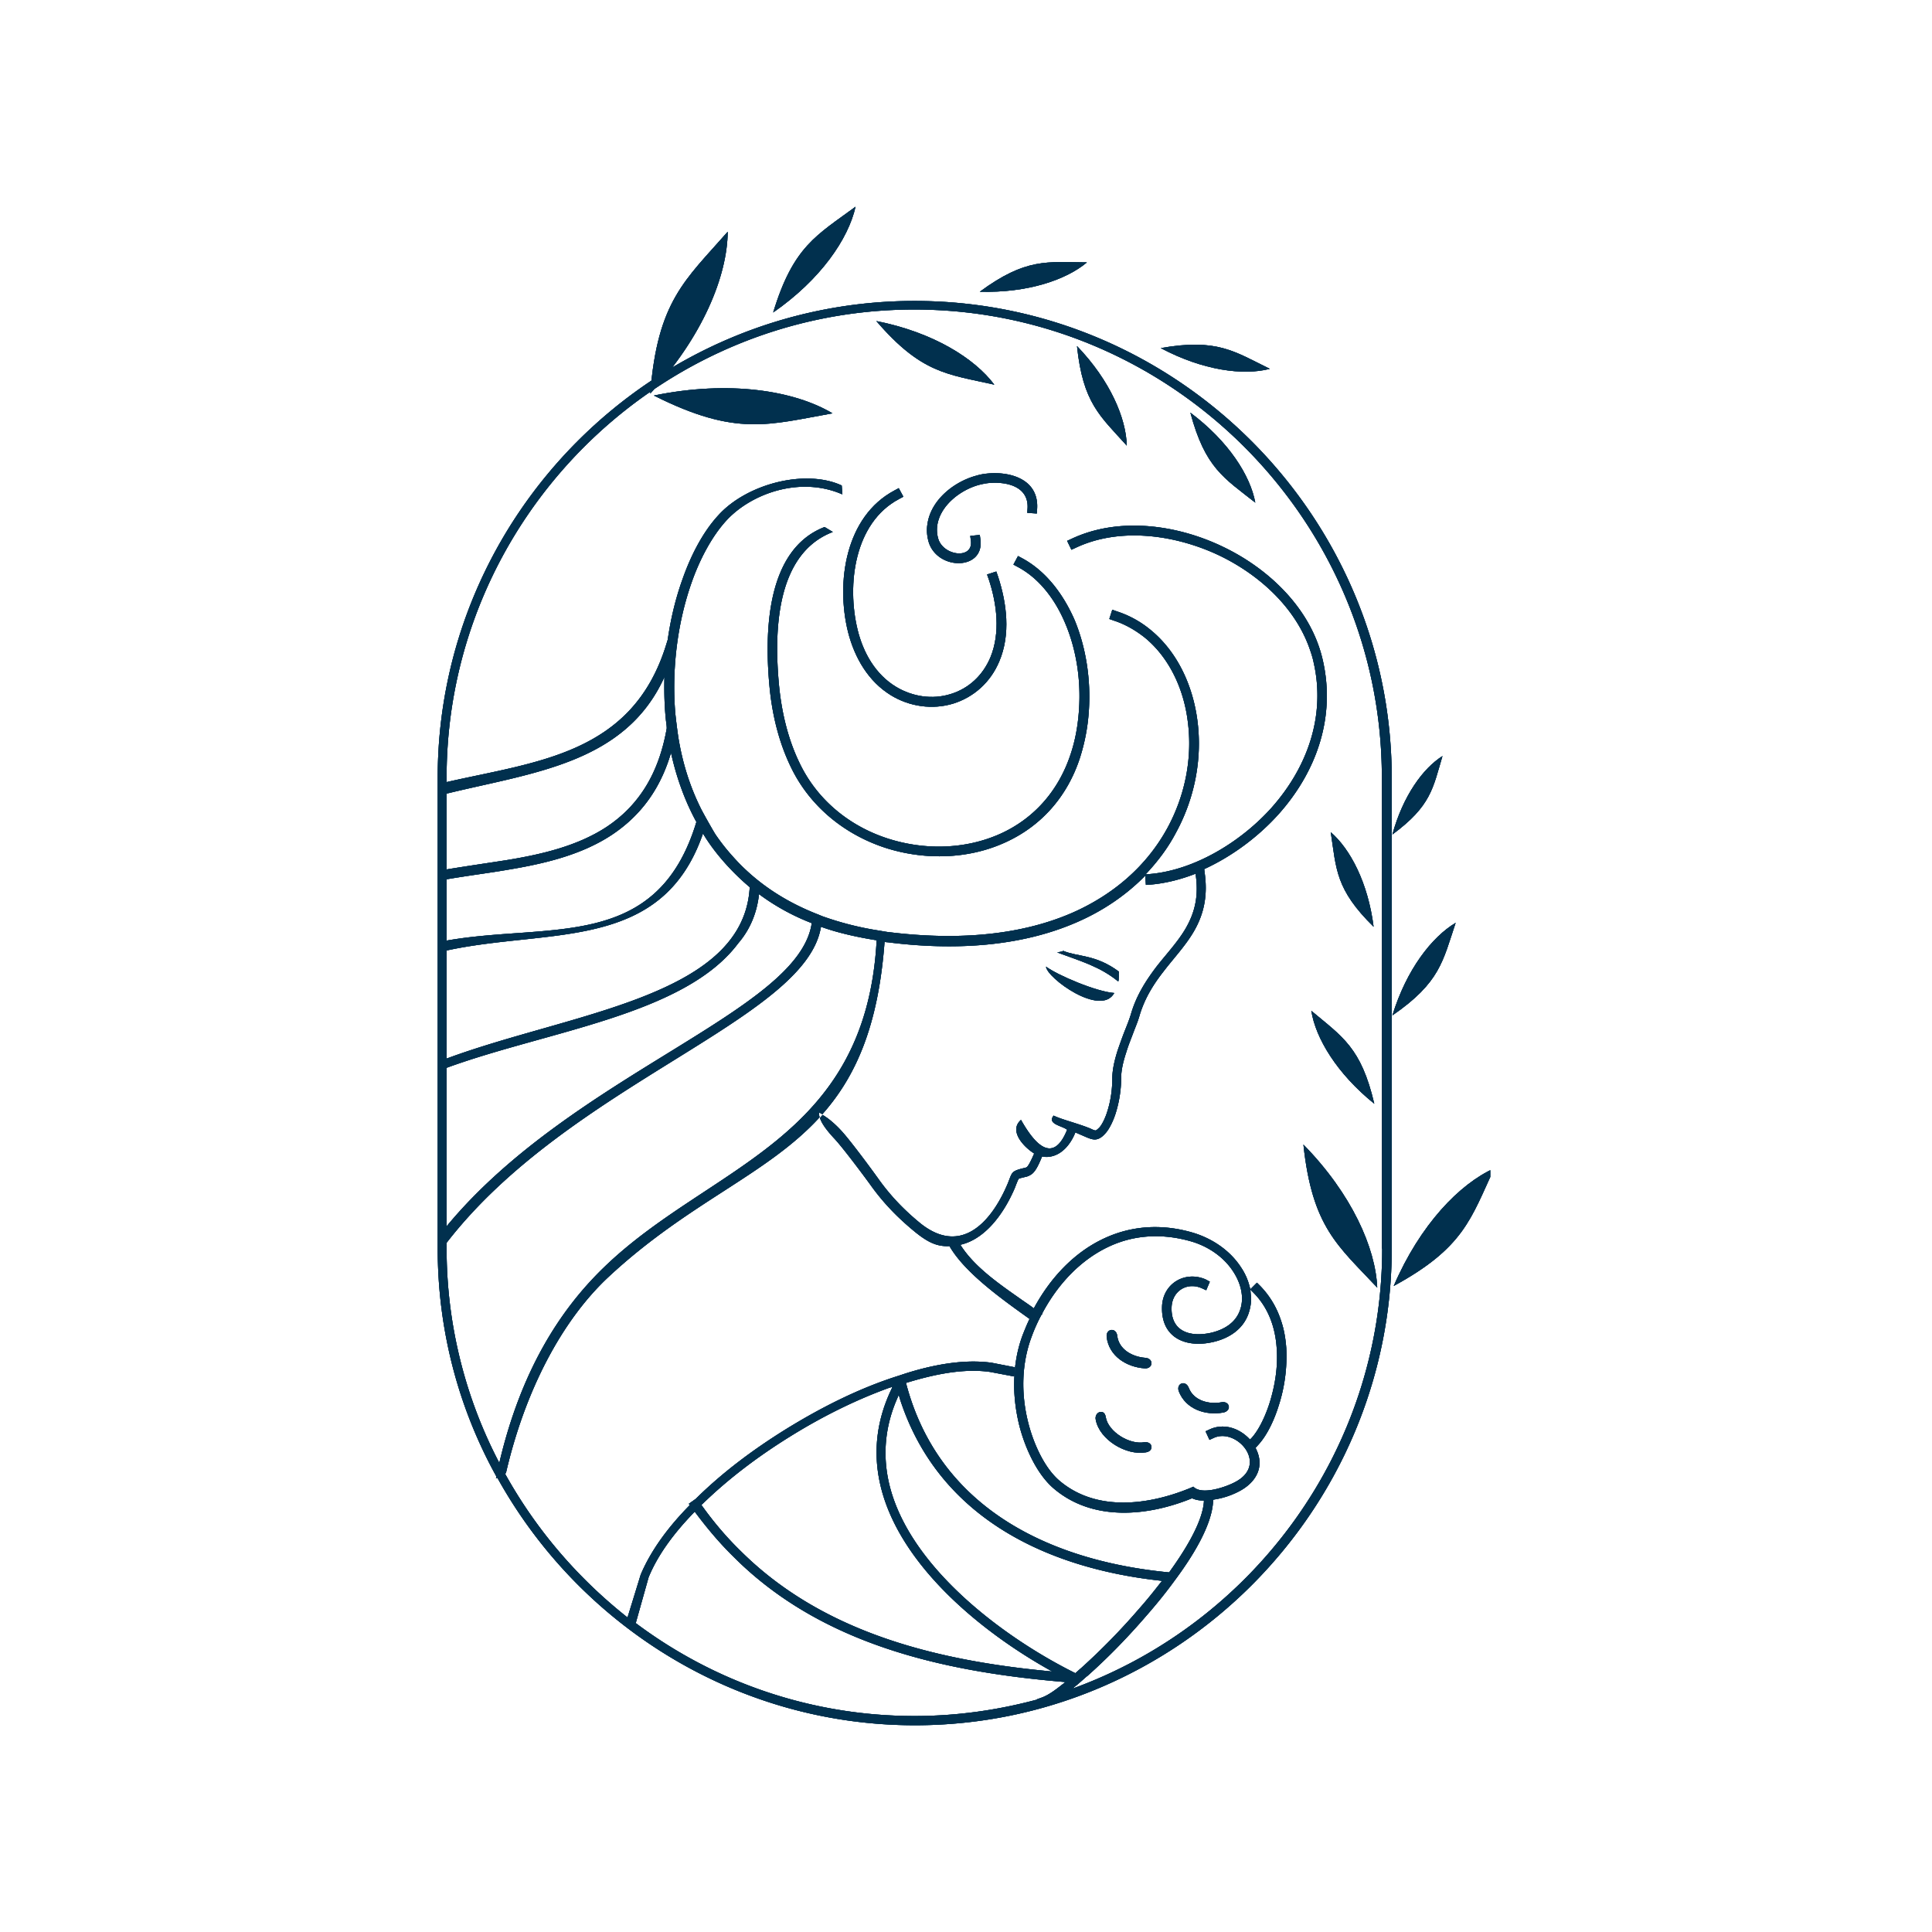 <?xml version="1.0" encoding="UTF-8"?>
<svg data-bbox="84.957 40.122 205.07 294.75" height="500" viewBox="0 0 375 375" width="500" xmlns="http://www.w3.org/2000/svg" data-type="color">
    <g>
        <defs>
            <clipPath id="d50ef0d1-f3c4-404c-b1b3-351e34f5426b">
                <path d="M84.95 58H271v277H84.95Zm0 0"/>
            </clipPath>
            <clipPath id="bdb28f3f-4e6b-4704-98ab-af32f104b8c1">
                <path d="M150 40.121h17V61h-17Zm0 0"/>
            </clipPath>
            <clipPath id="75665081-73c9-412c-bbf3-3c474f618785">
                <path d="M270 226h19.262v24H270Zm0 0"/>
            </clipPath>
            <clipPath id="0ebc1e5a-2a81-4e79-ba52-cfbf02f4acd5">
                <path d="M84.95 58H271v277H84.95Zm0 0"/>
            </clipPath>
            <clipPath id="205d941f-2cb9-4ad5-bc8b-c292bbe07c0b">
                <path d="M150 40.121h17V61h-17Zm0 0"/>
            </clipPath>
            <clipPath id="30d1ee39-1b6a-4727-94df-f312875a95f5">
                <path d="M270 226h19.262v24H270Zm0 0"/>
            </clipPath>
            <clipPath id="818083a3-a4b2-4313-a2a1-6eb3fcc6bf1f">
                <path d="M84.95 58H271v277H84.95Zm0 0"/>
            </clipPath>
            <clipPath id="27b1455c-614d-49c4-8977-ec25f60d6b47">
                <path d="M150 40.121h17V61h-17Zm0 0"/>
            </clipPath>
            <clipPath id="3650ad4a-a014-49f4-a9dc-f434da26e98b">
                <path d="M270 226h19.262v24H270Zm0 0"/>
            </clipPath>
        </defs>
        <path fill-rule="evenodd" d="M172.973 134.98c3.582 2.176 7.996 2.813 12.023 1.598 4.094-1.277 7.293-4.219 8.957-8.187 2.238-5.243 1.473-11.32-.258-16.567l-.316-.894-1.793.574.32.898c1.598 4.797 2.301 10.426.32 15.223-1.472 3.453-4.16 6.012-7.742 7.098-3.515 1.09-7.355.511-10.55-1.407-4.032-2.43-6.399-6.652-7.485-11.129-2.113-8.699-.64-20.726 8.059-25.332l.832-.445-.895-1.664-.832.45c-9.531 5.05-11.386 17.843-9.02 27.44 1.278 5.052 3.966 9.657 8.38 12.344Zm0 0" fill="#01304e" data-color="1"/>
        <path fill-rule="evenodd" d="m190.309 104.79-.13-.962-1.855.192.13.96c.444 3.645-5.31 2.942-6.333-.382a6.117 6.117 0 0 1-.195-2.625c.578-3.899 4.543-6.907 8.125-7.868a15.415 15.415 0 0 1 1.597-.32c3.391-.383 7.997.45 7.805 4.8l-.062.958 1.855.129.063-.961c.32-5.691-5.246-7.29-9.852-6.777a10.17 10.17 0 0 0-1.918.382c-4.348 1.153-8.89 4.735-9.531 9.465-.192 1.153-.063 2.367.258 3.457 1.726 5.5 10.746 5.5 10.043-.449Zm0 0" fill="#01304e" data-color="1"/>
        <path fill-rule="evenodd" d="m198.43 108.371-.832-.45-.895 1.665.832.45c4.348 2.3 7.418 6.585 9.274 11.066 2.175 5.18 3.007 11.062 2.625 16.628-.192 2.942-.704 5.95-1.664 8.762-2.305 6.91-6.973 12.348-13.625 15.352-6.844 3.07-14.778 3.199-21.875.898-7.485-2.433-13.688-7.55-17.079-14.648-2.238-4.606-3.457-9.79-3.968-14.906-1.024-10.618-.637-25.711 10.43-29.934l-1.602-.961c-11.32 4.352-11.703 20.344-10.68 31.09.512 5.308 1.79 10.68 4.156 15.543 3.645 7.547 10.297 12.984 18.23 15.605 7.485 2.43 15.993 2.305 23.22-.957 7.164-3.199 12.218-9.02 14.648-16.504a37.892 37.892 0 0 0 1.727-9.21c.382-5.887-.512-12.028-2.75-17.465-2.114-4.86-5.438-9.465-10.172-12.024Zm0 0" fill="#01304e" data-color="1"/>
        <path fill-rule="evenodd" d="M216.277 192.742c-3.52-.258-11.004-3.457-13.242-5.117.13 2.172 10.617 9.848 13.242 5.117Zm0 0" fill="#01304e" data-color="1"/>
        <path fill-rule="evenodd" d="M217.172 188.582c-4.606-3.39-7.93-2.812-10.809-4.027-.129.191-1.09.254-1.152.316 4.668 1.73 8.316 2.754 11.832 5.629.191-.254.066-1.598.129-1.918Zm0 0" fill="#01304e" data-color="1"/>
        <g clip-path="url(#d50ef0d1-f3c4-404c-b1b3-351e34f5426b)">
            <path fill-rule="evenodd" d="M177.516 58.414c-50.918 0-92.559 41.64-92.559 92.559v91.34c0 15.992 4.094 31.085 11.387 44.265 0 .125-.067.254-.067.383.067-.063.13-.063.258-.129 15.797 28.527 46.246 48.04 81.043 48.04 50.914 0 92.559-41.642 92.559-92.56v-91.34c-.067-50.917-41.707-92.558-92.621-92.558Zm-48.23 81.621c.062.445.128.895.128 1.34-1.41 7.996-4.863 14.648-11.77 19.191-5.695 3.711-12.73 5.309-19.382 6.395-3.262.512-7.293 1.09-11.578 1.793v-14.711c16.695-4.094 34.668-5.82 42.28-22.645-.062 2.942 0 5.82.321 8.637Zm16.183 32.875c-1.856 20.727-34.989 23.73-58.785 32.559v-20.98c20.02-4.348 41.832.32 49.765-22.708 1.215 2.047 2.688 3.965 4.285 5.758a46.795 46.795 0 0 0 4.797 4.668Zm1.855.64a43.085 43.085 0 0 0 10.235 5.63c-2.496 17.27-46.313 29.168-70.875 58.847v-30.765c19.574-7.164 46.183-10.235 56.609-24.18 2.367-2.75 3.644-6.012 4.031-9.531Zm-60.64 9.02v-11.898c4.476-.766 8.636-1.277 11.898-1.856 6.906-1.148 14.137-2.812 20.086-6.714 6.012-3.965 9.656-9.403 11.574-15.993 1.024 4.672 2.625 9.211 4.926 13.434-7.61 25.203-28.59 19.508-48.484 23.027Zm0 59.743v-1.086c23.921-30.961 69.785-43.243 72.664-61.344 3.328 1.215 7.226 2.047 10.808 2.625-2.11 39.207-32.492 43.62-53.023 63.578-8.574 8.316-16.059 20.148-20.215 37.867a89.712 89.712 0 0 1-10.234-41.64ZM98.004 286c.066 0 .129-.063.195-.063 3.645-15.8 10.746-29.55 19.957-38.125 15.606-14.519 30.703-19.761 40.938-30.957-.13-.382-.13-.64-.067-.894.192.062.383.191.578.32 6.458-7.293 10.872-17.082 12.086-33.457.32.067.707.067 1.09.13 12.024 1.472 25.008.96 36.266-3.966 4.992-2.175 9.469-5.18 13.242-9.02l.129 1.794.957-.067c2.945-.254 5.887-1.023 8.7-2.11v.13c.577 3.965 0 7.226-2.048 10.68-1.535 2.558-3.644 4.796-5.5 7.164-2.238 2.941-4.027 5.82-5.05 9.402-.32 1.023-.707 1.984-1.09 2.945-.512 1.278-.957 2.559-1.407 3.836-.574 1.793-1.085 3.774-1.085 5.63 0 2.108-.32 4.35-.961 6.331-.258.895-.895 2.43-1.536 3.137-.128.125-.511.512-.703.574-.191.063-.832-.258-.96-.32-2.239-.961-5.692-1.79-7.227-2.559-1.344 1.664 1.726 1.985 2.62 2.75-2.94 7.293-6.78 1.918-8.952-1.918-2.434 2.11.512 5.246 2.558 6.524-.386.894-1.023 2.304-1.41 2.625-.125.125-.316.125-.512.191-2.683.637-2.3.832-3.261 3.133-3.262 7.676-9.274 14.008-17.207 7.355-3.004-2.492-5.563-5.18-7.801-8.316-1.41-1.98-5.758-7.867-7.422-9.594-.957-1.023-2.238-2.176-3.453-2.879-.191.192-.32.387-.512.578.254.895 1.086 2.172 2.688 3.903 1.597 1.66 5.754 7.226 7.097 9.082 2.368 3.324 4.993 6.074 8.125 8.699 2.88 2.43 4.735 3.324 7.227 3.2 3.008 5.241 10.363 10.425 15.543 14.132-.445.898-.828 1.855-1.215 2.816-.832 2.11-1.344 4.348-1.598 6.59l-.128 1.66c-.192 3.262.19 6.528.96 9.66 1.086 4.223 3.391 9.465 6.782 12.282 7.547 6.332 18.101 5.308 26.61 1.855l.124-.066.129.066c.574.254 1.281.383 1.918.383h.258v.258c-.32 4.285-4.16 10.105-6.653 13.558l-.066.13h-.125c-23.094-2.239-44.52-12.473-50.918-36.524l-.062-.258.253-.062c5.055-1.536 10.875-2.817 16.122-2.047l4.734.894v-.129c0-.574.062-1.086.125-1.66l-4.606-.898c-5.5-.766-11.578.449-16.82 2.113l-1.152.383c-7.738 2.43-15.16 6.203-22.004 10.426-6.27 3.902-12.219 8.316-17.461 13.496l-1.344.96.192.255-.13.129c-3.773 3.84-7.292 8.378-9.402 13.367l-2.558 8.316c-9.785-7.738-17.848-17.207-23.797-27.953Zm135.992-37.676c-4.031-1.726-8.316.832-8.445 5.313-.192 6.074 4.672 8.058 9.914 6.843 3.07-.703 5.758-2.433 6.844-5.437.449-1.281.64-2.625.449-3.965l-.063-.77.575.575c2.94 2.945 4.285 6.781 4.542 10.875.254 3.52-.32 7.101-1.343 10.426-.703 2.238-1.918 5.117-3.52 6.91l-.32.32-.191-.191c-1.981-2.047-4.926-3.008-7.61-1.793l-.832.382.766 1.665.832-.383c4.414-2.047 10.746 5.117 4.156 8.57-1.79.961-6.523 2.621-8.121.895l-.578.257c-8.059 3.325-18.164 4.668-25.328-1.343-3.07-2.559-5.18-7.485-6.141-11.32-1.406-5.505-1.344-11.454.703-16.825a31.049 31.049 0 0 1 1.918-4.223c.067 0 .129-.062.192-.062-.063 0-.063-.066-.125-.066 2.94-5.563 7.417-10.489 13.175-13.11 5.055-2.304 10.489-2.433 15.801-.898 3.262.96 6.332 3.008 8.188 5.949 1.406 2.176 2.171 4.988 1.214 7.484-.898 2.43-3.136 3.711-5.566 4.286-4.031.894-7.867-.192-7.676-4.989.13-3.133 3.008-4.926 5.887-3.644l.828.382.707-1.664Zm-61.598 38.828c-1.09-5.437-.449-10.746 1.79-15.8l.257-.637.192.703c7.289 22.77 28.015 32.879 50.468 35.371l.446.066-.32.383c-1.344 1.727-2.684 3.39-4.157 5.051a127.982 127.982 0 0 1-11.258 11.516c-.32.254-.64.574-.96.832l-.126.129-.128-.067c-14.137-7.035-32.88-21.11-36.204-37.547Zm31.852 37.293-1.277-.129c-21.559-2.109-43.434-7.546-59.23-23.285-2.755-2.683-5.247-5.629-7.485-8.761l-.13-.13.192-.19c5.118-4.99 10.938-9.34 17.016-13.114 6.074-3.774 12.535-7.035 19.254-9.465l.637-.191-.254.574c-10.938 23.09 12.09 43.816 30.254 54.113Zm-80.852-9.402 2.497-8.895c1.918-4.668 5.246-8.89 8.699-12.472l.254-.254.195.254c2.3 3.07 4.73 5.949 7.48 8.637 16.954 16.886 40.555 22.132 63.582 24.113l.704.066-.512.383c-1.215.96-2.684 2.11-4.094 2.621l-.894.32v.067c-7.614 2.047-15.543 3.195-23.793 3.195-20.278 0-39.02-6.715-54.118-18.035Zm144.883-72.73c0 39.21-25.14 72.792-60.129 85.457.383-.32.77-.641 1.09-.895l1.598-1.406c.062-.067.191-.13.254-.192 4.094-3.648 7.87-7.55 11.453-11.707 1.789-2.047 3.516-4.156 5.117-6.332l.895-1.215c2.75-3.773 6.714-9.914 6.906-14.714v-.192l.191-.062a15.332 15.332 0 0 0 4.992-1.664c3.196-1.727 4.86-4.735 3.133-8.188l-.062-.191.574-.64c1.793-1.981 3.133-5.052 3.902-7.548 1.153-3.52 1.664-7.418 1.473-11.129-.129-1.726-.387-3.453-.961-5.183-.832-2.621-2.176-4.922-4.094-6.907l-.64-.64-1.278 1.281-.129-.45a11.703 11.703 0 0 0-1.664-3.773c-2.109-3.261-5.5-5.566-9.21-6.714-5.758-1.73-11.641-1.536-17.141.957-6.078 2.75-10.746 7.867-13.883 13.687-.832-.637-1.727-1.215-2.621-1.851-4.094-2.88-8.957-6.207-11.64-10.493 4.605-1.023 8.312-5.691 10.616-11.129.063-.19.575-1.535.704-1.664.128-.129 1.152-.32 1.28-.382.446-.067.829-.258 1.216-.512.894-.64 1.535-2.238 2.047-3.453a4.022 4.022 0 0 0 1.726 0c2.3-.45 3.902-2.559 4.734-4.672.704.32 1.34.578 2.047.894.637.258 1.34.579 2.047.45.703-.13 1.278-.641 1.727-1.153.832-.894 1.597-2.62 1.98-3.836a23.366 23.366 0 0 0 1.09-6.972c0-1.664.512-3.52 1.024-5.055.382-1.277.894-2.492 1.343-3.707.383-1.023.828-2.047 1.149-3.137.96-3.324 2.625-6.074 4.734-8.761 1.856-2.43 4.031-4.735 5.629-7.356 2.305-3.773 2.941-7.55 2.305-11.898l-.067-.575c5.567-2.558 10.617-6.398 14.457-10.683 7.356-8.25 11.067-18.805 8.57-29.809-2.238-9.976-10.425-17.781-19.378-22.066-8.895-4.285-20.215-5.887-29.426-1.535l-.832.382.832 1.727.832-.383c8.637-4.094 19.445-2.496 27.824 1.473 7.613 3.644 14.649 9.914 17.528 17.973.32.894.64 1.855.832 2.812 2.367 10.363-1.215 20.344-8.125 28.145-5.82 6.527-14.84 12.156-23.668 12.921l-.832.067c2.304-2.434 4.351-5.117 5.949-8.188 3.582-6.59 5.117-14.328 4.094-21.812-.895-6.653-3.836-13.18-9.083-17.465a19.773 19.773 0 0 0-6.523-3.582l-.894-.32-.579 1.793.895.32c2.176.703 4.16 1.855 5.95 3.262 4.862 3.965 7.612 10.105 8.378 16.246.961 7.101-.512 14.394-3.898 20.66-4.094 7.55-10.621 13.05-18.422 16.504-10.942 4.797-23.606 5.246-35.309 3.84-.707-.067-1.41-.196-2.113-.32a59.82 59.82 0 0 1-11.192-2.817l-.77-.32c-6.269-2.43-12.023-6.075-16.694-11.383a39.113 39.113 0 0 1-3.262-4.16c-.383-.575-2.559-4.414-2.941-5.246-2.114-4.286-3.52-8.891-4.286-13.688a115.79 115.79 0 0 1-.578-4.605c-.703-8.442.387-17.528 3.2-25.457 1.343-3.84 3.71-8.762 6.91-12.153 4.796-5.054 14.132-8.445 22.32-4.863l-.125-1.727c-7.04-3.261-18.422-.32-23.926 5.758-3.262 3.516-5.562 8.38-6.969 12.41-1.343 3.707-2.304 7.739-2.879 11.77l-.257.828c-6.524 21.367-25.008 22.773-42.664 26.805v-.899c0-49.957 40.875-90.828 90.765-90.828 49.895 0 90.766 40.871 90.766 90.828v91.406Zm0 0" fill="#01304e" data-color="1"/>
        </g>
        <path fill-rule="evenodd" d="M222.16 279.926c-2.812.574-7.097-1.985-7.547-4.926-.254-1.664-2.3-.96-1.918.64.766 3.837 5.883 6.907 9.657 6.266 1.664-.191 1.472-2.11-.192-1.98Zm0 0" fill="#01304e" data-color="1"/>
        <path fill-rule="evenodd" d="M222.16 265.598c1.664.125 1.856-1.922.13-2.047-2.497-.192-5.118-1.602-5.438-4.285-.192-1.664-2.239-1.41-2.047.254.449 3.71 3.84 5.82 7.355 6.078Zm0 0" fill="#01304e" data-color="1"/>
        <path fill-rule="evenodd" d="M237.45 274.168c1.663-.32 1.277-2.305-.384-1.984-2.433.449-5.375-.32-6.332-2.813-.64-1.601-2.496-.832-1.922.703 1.344 3.453 5.184 4.735 8.637 4.094Zm0 0" fill="#01304e" data-color="1"/>
        <path fill-rule="evenodd" d="M126.215 76.387c10.168-11 14.969-22.832 15.031-31.407-8.25 9.403-13.625 13.434-15.031 31.407Zm0 0" fill="#01304e" data-color="1"/>
        <path fill-rule="evenodd" d="M126.918 76.773c16.055 8.059 22.324 5.63 34.668 3.454-7.418-4.415-20.02-6.461-34.668-3.454Zm0 0" fill="#01304e" data-color="1"/>
        <g clip-path="url(#bdb28f3f-4e6b-4704-98ab-af32f104b8c1)">
            <path fill-rule="evenodd" d="M150.074 60.652c9.211-6.394 14.582-14.261 15.988-20.53-7.546 5.562-12.085 7.675-15.988 20.53Zm0 0" fill="#01304e" data-color="1"/>
        </g>
        <path fill-rule="evenodd" d="M170.094 62.316c8.761 10.172 13.754 10.297 22.898 12.344-3.836-5.117-11.894-10.168-22.898-12.344Zm0 0" fill="#01304e" data-color="1"/>
        <path fill-rule="evenodd" d="M210.969 50.93c-7.742-.063-11.836-.895-20.79 5.695 9.274.254 16.758-2.305 20.79-5.695Zm0 0" fill="#01304e" data-color="1"/>
        <path fill-rule="evenodd" d="M218.707 86.496c-.129-5.308-3.2-12.601-9.66-19.32 1.152 11.066 4.48 13.562 9.66 19.32Zm0 0" fill="#01304e" data-color="1"/>
        <path fill-rule="evenodd" d="M279.984 146.75c-3.773 2.367-7.675 7.738-9.722 15.223 7.55-5.563 7.867-9.02 9.722-15.223Zm0 0" fill="#01304e" data-color="1"/>
        <path fill-rule="evenodd" d="M258.3 161.527c1.09 7.164.895 11.063 8.317 18.356-1.086-8.57-4.543-15.094-8.316-18.356Zm0 0" fill="#01304e" data-color="1"/>
        <path fill-rule="evenodd" d="M282.543 179.117c-4.606 2.75-9.531 9.02-12.281 17.973 9.277-6.395 9.789-10.555 12.281-17.973Zm0 0" fill="#01304e" data-color="1"/>
        <path fill-rule="evenodd" d="M266.746 214.234c-2.558-10.941-6.207-12.988-12.219-18.039.832 5.309 4.926 12.153 12.22 18.04Zm0 0" fill="#01304e" data-color="1"/>
        <g clip-path="url(#75665081-73c9-412c-bbf3-3c474f618785)">
            <path fill-rule="evenodd" d="M270.52 249.605c13.625-7.421 14.968-13.05 19.507-22.835-6.714 3.007-14.39 10.937-19.507 22.835Zm0 0" fill="#01304e" data-color="1"/>
        </g>
        <path fill-rule="evenodd" d="M267.32 249.926c-.32-7.676-4.925-18.168-14.328-27.762 1.727 16.055 6.653 19.574 14.328 27.762Zm0 0" fill="#01304e" data-color="1"/>
        <path fill-rule="evenodd" d="M225.297 67.563c8.187 4.347 16.055 5.37 21.172 4.027-6.91-3.39-10.235-5.95-21.172-4.028Zm0 0" fill="#01304e" data-color="1"/>
        <path fill-rule="evenodd" d="M231.05 80.098c2.88 10.746 6.528 12.664 12.602 17.465-.957-5.247-5.18-11.899-12.601-17.465Zm0 0" fill="#01304e" data-color="1"/>
        <path fill-rule="evenodd" d="M172.973 134.98c3.582 2.176 7.996 2.813 12.023 1.598 4.094-1.277 7.293-4.219 8.957-8.187 2.238-5.243 1.473-11.32-.258-16.567l-.316-.894-1.793.574.32.898c1.598 4.797 2.301 10.426.32 15.223-1.472 3.453-4.16 6.012-7.742 7.098-3.515 1.09-7.355.511-10.55-1.407-4.032-2.43-6.399-6.652-7.485-11.129-2.113-8.699-.64-20.726 8.059-25.332l.832-.445-.895-1.664-.832.45c-9.531 5.05-11.386 17.843-9.02 27.44 1.278 5.052 3.966 9.657 8.38 12.344Zm0 0" fill="#01304e" data-color="1"/>
        <path fill-rule="evenodd" d="m190.309 104.79-.13-.962-1.855.192.13.96c.444 3.645-5.31 2.942-6.333-.382a6.117 6.117 0 0 1-.195-2.625c.578-3.899 4.543-6.907 8.125-7.868a15.415 15.415 0 0 1 1.597-.32c3.391-.383 7.997.45 7.805 4.8l-.062.958 1.855.129.063-.961c.32-5.691-5.246-7.29-9.852-6.777a10.17 10.17 0 0 0-1.918.382c-4.348 1.153-8.89 4.735-9.531 9.465-.192 1.153-.063 2.367.258 3.457 1.726 5.5 10.746 5.5 10.043-.449Zm0 0" fill="#01304e" data-color="1"/>
        <path fill-rule="evenodd" d="m198.43 108.371-.832-.45-.895 1.665.832.45c4.348 2.3 7.418 6.585 9.274 11.066 2.175 5.18 3.007 11.062 2.625 16.628-.192 2.942-.704 5.95-1.664 8.762-2.305 6.91-6.973 12.348-13.625 15.352-6.844 3.07-14.778 3.199-21.875.898-7.485-2.433-13.688-7.55-17.079-14.648-2.238-4.606-3.457-9.79-3.968-14.906-1.024-10.618-.637-25.711 10.43-29.934l-1.602-.961c-11.32 4.352-11.703 20.344-10.68 31.09.512 5.308 1.79 10.68 4.156 15.543 3.645 7.547 10.297 12.984 18.23 15.605 7.485 2.43 15.993 2.305 23.22-.957 7.164-3.199 12.218-9.02 14.648-16.504a37.892 37.892 0 0 0 1.727-9.21c.382-5.887-.512-12.028-2.75-17.465-2.114-4.86-5.438-9.465-10.172-12.024Zm0 0" fill="#01304e" data-color="1"/>
        <path fill-rule="evenodd" d="M216.277 192.742c-3.52-.258-11.004-3.457-13.242-5.117.13 2.172 10.617 9.848 13.242 5.117Zm0 0" fill="#01304e" data-color="1"/>
        <path fill-rule="evenodd" d="M217.172 188.582c-4.606-3.39-7.93-2.812-10.809-4.027-.129.191-1.09.254-1.152.316 4.668 1.73 8.316 2.754 11.832 5.629.191-.254.066-1.598.129-1.918Zm0 0" fill="#01304e" data-color="1"/>
        <g clip-path="url(#0ebc1e5a-2a81-4e79-ba52-cfbf02f4acd5)">
            <path fill-rule="evenodd" d="M177.516 58.414c-50.918 0-92.559 41.64-92.559 92.559v91.34c0 15.992 4.094 31.085 11.387 44.265 0 .125-.067.254-.067.383.067-.063.13-.063.258-.129 15.797 28.527 46.246 48.04 81.043 48.04 50.914 0 92.559-41.642 92.559-92.56v-91.34c-.067-50.917-41.707-92.558-92.621-92.558Zm-48.23 81.621c.062.445.128.895.128 1.34-1.41 7.996-4.863 14.648-11.77 19.191-5.695 3.711-12.73 5.309-19.382 6.395-3.262.512-7.293 1.09-11.578 1.793v-14.711c16.695-4.094 34.668-5.82 42.28-22.645-.062 2.942 0 5.82.321 8.637Zm16.183 32.875c-1.856 20.727-34.989 23.73-58.785 32.559v-20.98c20.02-4.348 41.832.32 49.765-22.708 1.215 2.047 2.688 3.965 4.285 5.758a46.795 46.795 0 0 0 4.797 4.668Zm1.855.64a43.085 43.085 0 0 0 10.235 5.63c-2.496 17.27-46.313 29.168-70.875 58.847v-30.765c19.574-7.164 46.183-10.235 56.609-24.18 2.367-2.75 3.644-6.012 4.031-9.531Zm-60.64 9.02v-11.898c4.476-.766 8.636-1.277 11.898-1.856 6.906-1.148 14.137-2.812 20.086-6.714 6.012-3.965 9.656-9.403 11.574-15.993 1.024 4.672 2.625 9.211 4.926 13.434-7.61 25.203-28.59 19.508-48.484 23.027Zm0 59.743v-1.086c23.921-30.961 69.785-43.243 72.664-61.344 3.328 1.215 7.226 2.047 10.808 2.625-2.11 39.207-32.492 43.62-53.023 63.578-8.574 8.316-16.059 20.148-20.215 37.867a89.712 89.712 0 0 1-10.234-41.64ZM98.004 286c.066 0 .129-.063.195-.063 3.645-15.8 10.746-29.55 19.957-38.125 15.606-14.519 30.703-19.761 40.938-30.957-.13-.382-.13-.64-.067-.894.192.062.383.191.578.32 6.458-7.293 10.872-17.082 12.086-33.457.32.067.707.067 1.09.13 12.024 1.472 25.008.96 36.266-3.966 4.992-2.175 9.469-5.18 13.242-9.02l.129 1.794.957-.067c2.945-.254 5.887-1.023 8.7-2.11v.13c.577 3.965 0 7.226-2.048 10.68-1.535 2.558-3.644 4.796-5.5 7.164-2.238 2.941-4.027 5.82-5.05 9.402-.32 1.023-.707 1.984-1.09 2.945-.512 1.278-.957 2.559-1.407 3.836-.574 1.793-1.085 3.774-1.085 5.63 0 2.108-.32 4.35-.961 6.331-.258.895-.895 2.43-1.536 3.137-.128.125-.511.512-.703.574-.191.063-.832-.258-.96-.32-2.239-.961-5.692-1.79-7.227-2.559-1.344 1.664 1.726 1.985 2.62 2.75-2.94 7.293-6.78 1.918-8.952-1.918-2.434 2.11.512 5.246 2.558 6.524-.386.894-1.023 2.304-1.41 2.625-.125.125-.316.125-.512.191-2.683.637-2.3.832-3.261 3.133-3.262 7.676-9.274 14.008-17.207 7.355-3.004-2.492-5.563-5.18-7.801-8.316-1.41-1.98-5.758-7.867-7.422-9.594-.957-1.023-2.238-2.176-3.453-2.879-.191.192-.32.387-.512.578.254.895 1.086 2.172 2.688 3.903 1.597 1.66 5.754 7.226 7.097 9.082 2.368 3.324 4.993 6.074 8.125 8.699 2.88 2.43 4.735 3.324 7.227 3.2 3.008 5.241 10.363 10.425 15.543 14.132-.445.898-.828 1.855-1.215 2.816-.832 2.11-1.344 4.348-1.598 6.59l-.128 1.66c-.192 3.262.19 6.528.96 9.66 1.086 4.223 3.391 9.465 6.782 12.282 7.547 6.332 18.101 5.308 26.61 1.855l.124-.066.129.066c.574.254 1.281.383 1.918.383h.258v.258c-.32 4.285-4.16 10.105-6.653 13.558l-.066.13h-.125c-23.094-2.239-44.52-12.473-50.918-36.524l-.062-.258.253-.062c5.055-1.536 10.875-2.817 16.122-2.047l4.734.894v-.129c0-.574.062-1.086.125-1.66l-4.606-.898c-5.5-.766-11.578.449-16.82 2.113l-1.152.383c-7.738 2.43-15.16 6.203-22.004 10.426-6.27 3.902-12.219 8.316-17.461 13.496l-1.344.96.192.255-.13.129c-3.773 3.84-7.292 8.378-9.402 13.367l-2.558 8.316c-9.785-7.738-17.848-17.207-23.797-27.953Zm135.992-37.676c-4.031-1.726-8.316.832-8.445 5.313-.192 6.074 4.672 8.058 9.914 6.843 3.07-.703 5.758-2.433 6.844-5.437.449-1.281.64-2.625.449-3.965l-.063-.77.575.575c2.94 2.945 4.285 6.781 4.542 10.875.254 3.52-.32 7.101-1.343 10.426-.703 2.238-1.918 5.117-3.52 6.91l-.32.32-.191-.191c-1.981-2.047-4.926-3.008-7.61-1.793l-.832.382.766 1.665.832-.383c4.414-2.047 10.746 5.117 4.156 8.57-1.79.961-6.523 2.621-8.121.895l-.578.257c-8.059 3.325-18.164 4.668-25.328-1.343-3.07-2.559-5.18-7.485-6.141-11.32-1.406-5.505-1.344-11.454.703-16.825a31.049 31.049 0 0 1 1.918-4.223c.067 0 .129-.062.192-.062-.063 0-.063-.066-.125-.066 2.94-5.563 7.417-10.489 13.175-13.11 5.055-2.304 10.489-2.433 15.801-.898 3.262.96 6.332 3.008 8.188 5.949 1.406 2.176 2.171 4.988 1.214 7.484-.898 2.43-3.136 3.711-5.566 4.286-4.031.894-7.867-.192-7.676-4.989.13-3.133 3.008-4.926 5.887-3.644l.828.382.707-1.664Zm-61.598 38.828c-1.09-5.437-.449-10.746 1.79-15.8l.257-.637.192.703c7.289 22.77 28.015 32.879 50.468 35.371l.446.066-.32.383c-1.344 1.727-2.684 3.39-4.157 5.051a127.982 127.982 0 0 1-11.258 11.516c-.32.254-.64.574-.96.832l-.126.129-.128-.067c-14.137-7.035-32.88-21.11-36.204-37.547Zm31.852 37.293-1.277-.129c-21.559-2.109-43.434-7.546-59.23-23.285-2.755-2.683-5.247-5.629-7.485-8.761l-.13-.13.192-.19c5.118-4.99 10.938-9.34 17.016-13.114 6.074-3.774 12.535-7.035 19.254-9.465l.637-.191-.254.574c-10.938 23.09 12.09 43.816 30.254 54.113Zm-80.852-9.402 2.497-8.895c1.918-4.668 5.246-8.89 8.699-12.472l.254-.254.195.254c2.3 3.07 4.73 5.949 7.48 8.637 16.954 16.886 40.555 22.132 63.582 24.113l.704.066-.512.383c-1.215.96-2.684 2.11-4.094 2.621l-.894.32v.067c-7.614 2.047-15.543 3.195-23.793 3.195-20.278 0-39.02-6.715-54.118-18.035Zm144.883-72.73c0 39.21-25.14 72.792-60.129 85.457.383-.32.77-.641 1.09-.895l1.598-1.406c.062-.067.191-.13.254-.192 4.094-3.648 7.87-7.55 11.453-11.707 1.789-2.047 3.516-4.156 5.117-6.332l.895-1.215c2.75-3.773 6.714-9.914 6.906-14.714v-.192l.191-.062a15.332 15.332 0 0 0 4.992-1.664c3.196-1.727 4.86-4.735 3.133-8.188l-.062-.191.574-.64c1.793-1.981 3.133-5.052 3.902-7.548 1.153-3.52 1.664-7.418 1.473-11.129-.129-1.726-.387-3.453-.961-5.183-.832-2.621-2.176-4.922-4.094-6.907l-.64-.64-1.278 1.281-.129-.45a11.703 11.703 0 0 0-1.664-3.773c-2.109-3.261-5.5-5.566-9.21-6.714-5.758-1.73-11.641-1.536-17.141.957-6.078 2.75-10.746 7.867-13.883 13.687-.832-.637-1.727-1.215-2.621-1.851-4.094-2.88-8.957-6.207-11.64-10.493 4.605-1.023 8.312-5.691 10.616-11.129.063-.19.575-1.535.704-1.664.128-.129 1.152-.32 1.28-.382.446-.067.829-.258 1.216-.512.894-.64 1.535-2.238 2.047-3.453a4.022 4.022 0 0 0 1.726 0c2.3-.45 3.902-2.559 4.734-4.672.704.32 1.34.578 2.047.894.637.258 1.34.579 2.047.45.703-.13 1.278-.641 1.727-1.153.832-.894 1.597-2.62 1.98-3.836a23.366 23.366 0 0 0 1.09-6.972c0-1.664.512-3.52 1.024-5.055.382-1.277.894-2.492 1.343-3.707.383-1.023.828-2.047 1.149-3.137.96-3.324 2.625-6.074 4.734-8.761 1.856-2.43 4.031-4.735 5.629-7.356 2.305-3.773 2.941-7.55 2.305-11.898l-.067-.575c5.567-2.558 10.617-6.398 14.457-10.683 7.356-8.25 11.067-18.805 8.57-29.809-2.238-9.976-10.425-17.781-19.378-22.066-8.895-4.285-20.215-5.887-29.426-1.535l-.832.382.832 1.727.832-.383c8.637-4.094 19.445-2.496 27.824 1.473 7.613 3.644 14.649 9.914 17.528 17.973.32.894.64 1.855.832 2.812 2.367 10.363-1.215 20.344-8.125 28.145-5.82 6.527-14.84 12.156-23.668 12.921l-.832.067c2.304-2.434 4.351-5.117 5.949-8.188 3.582-6.59 5.117-14.328 4.094-21.812-.895-6.653-3.836-13.18-9.083-17.465a19.773 19.773 0 0 0-6.523-3.582l-.894-.32-.579 1.793.895.32c2.176.703 4.16 1.855 5.95 3.262 4.862 3.965 7.612 10.105 8.378 16.246.961 7.101-.512 14.394-3.898 20.66-4.094 7.55-10.621 13.05-18.422 16.504-10.942 4.797-23.606 5.246-35.309 3.84-.707-.067-1.41-.196-2.113-.32a59.82 59.82 0 0 1-11.192-2.817l-.77-.32c-6.269-2.43-12.023-6.075-16.694-11.383a39.113 39.113 0 0 1-3.262-4.16c-.383-.575-2.559-4.414-2.941-5.246-2.114-4.286-3.52-8.891-4.286-13.688a115.79 115.79 0 0 1-.578-4.605c-.703-8.442.387-17.528 3.2-25.457 1.343-3.84 3.71-8.762 6.91-12.153 4.796-5.054 14.132-8.445 22.32-4.863l-.125-1.727c-7.04-3.261-18.422-.32-23.926 5.758-3.262 3.516-5.562 8.38-6.969 12.41-1.343 3.707-2.304 7.739-2.879 11.77l-.257.828c-6.524 21.367-25.008 22.773-42.664 26.805v-.899c0-49.957 40.875-90.828 90.765-90.828 49.895 0 90.766 40.871 90.766 90.828v91.406Zm0 0" fill="#01304e" data-color="1"/>
        </g>
        <path fill-rule="evenodd" d="M222.16 279.926c-2.812.574-7.097-1.985-7.547-4.926-.254-1.664-2.3-.96-1.918.64.766 3.837 5.883 6.907 9.657 6.266 1.664-.191 1.472-2.11-.192-1.98Zm0 0" fill="#01304e" data-color="1"/>
        <path fill-rule="evenodd" d="M222.16 265.598c1.664.125 1.856-1.922.13-2.047-2.497-.192-5.118-1.602-5.438-4.285-.192-1.664-2.239-1.41-2.047.254.449 3.71 3.84 5.82 7.355 6.078Zm0 0" fill="#01304e" data-color="1"/>
        <path fill-rule="evenodd" d="M237.45 274.168c1.663-.32 1.277-2.305-.384-1.984-2.433.449-5.375-.32-6.332-2.813-.64-1.601-2.496-.832-1.922.703 1.344 3.453 5.184 4.735 8.637 4.094Zm0 0" fill="#01304e" data-color="1"/>
        <path fill-rule="evenodd" d="M126.215 76.387c10.168-11 14.969-22.832 15.031-31.407-8.25 9.403-13.625 13.434-15.031 31.407Zm0 0" fill="#01304e" data-color="1"/>
        <path fill-rule="evenodd" d="M126.918 76.773c16.055 8.059 22.324 5.63 34.668 3.454-7.418-4.415-20.02-6.461-34.668-3.454Zm0 0" fill="#01304e" data-color="1"/>
        <g clip-path="url(#205d941f-2cb9-4ad5-bc8b-c292bbe07c0b)">
            <path fill-rule="evenodd" d="M150.074 60.652c9.211-6.394 14.582-14.261 15.988-20.53-7.546 5.562-12.085 7.675-15.988 20.53Zm0 0" fill="#01304e" data-color="1"/>
        </g>
        <path fill-rule="evenodd" d="M170.094 62.316c8.761 10.172 13.754 10.297 22.898 12.344-3.836-5.117-11.894-10.168-22.898-12.344Zm0 0" fill="#01304e" data-color="1"/>
        <path fill-rule="evenodd" d="M210.969 50.93c-7.742-.063-11.836-.895-20.79 5.695 9.274.254 16.758-2.305 20.79-5.695Zm0 0" fill="#01304e" data-color="1"/>
        <path fill-rule="evenodd" d="M218.707 86.496c-.129-5.308-3.2-12.601-9.66-19.32 1.152 11.066 4.48 13.562 9.66 19.32Zm0 0" fill="#01304e" data-color="1"/>
        <path fill-rule="evenodd" d="M279.984 146.75c-3.773 2.367-7.675 7.738-9.722 15.223 7.55-5.563 7.867-9.02 9.722-15.223Zm0 0" fill="#01304e" data-color="1"/>
        <path fill-rule="evenodd" d="M258.3 161.527c1.09 7.164.895 11.063 8.317 18.356-1.086-8.57-4.543-15.094-8.316-18.356Zm0 0" fill="#01304e" data-color="1"/>
        <path fill-rule="evenodd" d="M282.543 179.117c-4.606 2.75-9.531 9.02-12.281 17.973 9.277-6.395 9.789-10.555 12.281-17.973Zm0 0" fill="#01304e" data-color="1"/>
        <path fill-rule="evenodd" d="M266.746 214.234c-2.558-10.941-6.207-12.988-12.219-18.039.832 5.309 4.926 12.153 12.22 18.04Zm0 0" fill="#01304e" data-color="1"/>
        <g clip-path="url(#30d1ee39-1b6a-4727-94df-f312875a95f5)">
            <path fill-rule="evenodd" d="M270.52 249.605c13.625-7.421 14.968-13.05 19.507-22.835-6.714 3.007-14.39 10.937-19.507 22.835Zm0 0" fill="#01304e" data-color="1"/>
        </g>
        <path fill-rule="evenodd" d="M267.32 249.926c-.32-7.676-4.925-18.168-14.328-27.762 1.727 16.055 6.653 19.574 14.328 27.762Zm0 0" fill="#01304e" data-color="1"/>
        <path fill-rule="evenodd" d="M225.297 67.563c8.187 4.347 16.055 5.37 21.172 4.027-6.91-3.39-10.235-5.95-21.172-4.028Zm0 0" fill="#01304e" data-color="1"/>
        <path fill-rule="evenodd" d="M231.05 80.098c2.88 10.746 6.528 12.664 12.602 17.465-.957-5.247-5.18-11.899-12.601-17.465Zm0 0" fill="#01304e" data-color="1"/>
        <path fill-rule="evenodd" d="M172.973 134.98c3.582 2.176 7.996 2.813 12.023 1.598 4.094-1.277 7.293-4.219 8.957-8.187 2.238-5.243 1.473-11.32-.258-16.567l-.316-.894-1.793.574.32.898c1.598 4.797 2.301 10.426.32 15.223-1.472 3.453-4.16 6.012-7.742 7.098-3.515 1.09-7.355.511-10.55-1.407-4.032-2.43-6.399-6.652-7.485-11.129-2.113-8.699-.64-20.726 8.059-25.332l.832-.445-.895-1.664-.832.45c-9.531 5.05-11.386 17.843-9.02 27.44 1.278 5.052 3.966 9.657 8.38 12.344Zm0 0" fill="#01304e" data-color="1"/>
        <path fill-rule="evenodd" d="m190.309 104.79-.13-.962-1.855.192.13.96c.444 3.645-5.31 2.942-6.333-.382a6.117 6.117 0 0 1-.195-2.625c.578-3.899 4.543-6.907 8.125-7.868a15.415 15.415 0 0 1 1.597-.32c3.391-.383 7.997.45 7.805 4.8l-.062.958 1.855.129.063-.961c.32-5.691-5.246-7.29-9.852-6.777a10.17 10.17 0 0 0-1.918.382c-4.348 1.153-8.89 4.735-9.531 9.465-.192 1.153-.063 2.367.258 3.457 1.726 5.5 10.746 5.5 10.043-.449Zm0 0" fill="#01304e" data-color="1"/>
        <path fill-rule="evenodd" d="m198.43 108.371-.832-.45-.895 1.665.832.45c4.348 2.3 7.418 6.585 9.274 11.066 2.175 5.18 3.007 11.062 2.625 16.628-.192 2.942-.704 5.95-1.664 8.762-2.305 6.91-6.973 12.348-13.625 15.352-6.844 3.07-14.778 3.199-21.875.898-7.485-2.433-13.688-7.55-17.079-14.648-2.238-4.606-3.457-9.79-3.968-14.906-1.024-10.618-.637-25.711 10.43-29.934l-1.602-.961c-11.32 4.352-11.703 20.344-10.68 31.09.512 5.308 1.79 10.68 4.156 15.543 3.645 7.547 10.297 12.984 18.23 15.605 7.485 2.43 15.993 2.305 23.22-.957 7.164-3.199 12.218-9.02 14.648-16.504a37.892 37.892 0 0 0 1.727-9.21c.382-5.887-.512-12.028-2.75-17.465-2.114-4.86-5.438-9.465-10.172-12.024Zm0 0" fill="#01304e" data-color="1"/>
        <path fill-rule="evenodd" d="M216.277 192.742c-3.52-.258-11.004-3.457-13.242-5.117.13 2.172 10.617 9.848 13.242 5.117Zm0 0" fill="#01304e" data-color="1"/>
        <path fill-rule="evenodd" d="M217.172 188.582c-4.606-3.39-7.93-2.812-10.809-4.027-.129.191-1.09.254-1.152.316 4.668 1.73 8.316 2.754 11.832 5.629.191-.254.066-1.598.129-1.918Zm0 0" fill="#01304e" data-color="1"/>
        <g clip-path="url(#818083a3-a4b2-4313-a2a1-6eb3fcc6bf1f)">
            <path fill-rule="evenodd" d="M177.516 58.414c-50.918 0-92.559 41.64-92.559 92.559v91.34c0 15.992 4.094 31.085 11.387 44.265 0 .125-.067.254-.067.383.067-.063.13-.063.258-.129 15.797 28.527 46.246 48.04 81.043 48.04 50.914 0 92.559-41.642 92.559-92.56v-91.34c-.067-50.917-41.707-92.558-92.621-92.558Zm-48.23 81.621c.062.445.128.895.128 1.34-1.41 7.996-4.863 14.648-11.77 19.191-5.695 3.711-12.73 5.309-19.382 6.395-3.262.512-7.293 1.09-11.578 1.793v-14.711c16.695-4.094 34.668-5.82 42.28-22.645-.062 2.942 0 5.82.321 8.637Zm16.183 32.875c-1.856 20.727-34.989 23.73-58.785 32.559v-20.98c20.02-4.348 41.832.32 49.765-22.708 1.215 2.047 2.688 3.965 4.285 5.758a46.795 46.795 0 0 0 4.797 4.668Zm1.855.64a43.085 43.085 0 0 0 10.235 5.63c-2.496 17.27-46.313 29.168-70.875 58.847v-30.765c19.574-7.164 46.183-10.235 56.609-24.18 2.367-2.75 3.644-6.012 4.031-9.531Zm-60.64 9.02v-11.898c4.476-.766 8.636-1.277 11.898-1.856 6.906-1.148 14.137-2.812 20.086-6.714 6.012-3.965 9.656-9.403 11.574-15.993 1.024 4.672 2.625 9.211 4.926 13.434-7.61 25.203-28.59 19.508-48.484 23.027Zm0 59.743v-1.086c23.921-30.961 69.785-43.243 72.664-61.344 3.328 1.215 7.226 2.047 10.808 2.625-2.11 39.207-32.492 43.62-53.023 63.578-8.574 8.316-16.059 20.148-20.215 37.867a89.712 89.712 0 0 1-10.234-41.64ZM98.004 286c.066 0 .129-.063.195-.063 3.645-15.8 10.746-29.55 19.957-38.125 15.606-14.519 30.703-19.761 40.938-30.957-.13-.382-.13-.64-.067-.894.192.062.383.191.578.32 6.458-7.293 10.872-17.082 12.086-33.457.32.067.707.067 1.09.13 12.024 1.472 25.008.96 36.266-3.966 4.992-2.175 9.469-5.18 13.242-9.02l.129 1.794.957-.067c2.945-.254 5.887-1.023 8.7-2.11v.13c.577 3.965 0 7.226-2.048 10.68-1.535 2.558-3.644 4.796-5.5 7.164-2.238 2.941-4.027 5.82-5.05 9.402-.32 1.023-.707 1.984-1.09 2.945-.512 1.278-.957 2.559-1.407 3.836-.574 1.793-1.085 3.774-1.085 5.63 0 2.108-.32 4.35-.961 6.331-.258.895-.895 2.43-1.536 3.137-.128.125-.511.512-.703.574-.191.063-.832-.258-.96-.32-2.239-.961-5.692-1.79-7.227-2.559-1.344 1.664 1.726 1.985 2.62 2.75-2.94 7.293-6.78 1.918-8.952-1.918-2.434 2.11.512 5.246 2.558 6.524-.386.894-1.023 2.304-1.41 2.625-.125.125-.316.125-.512.191-2.683.637-2.3.832-3.261 3.133-3.262 7.676-9.274 14.008-17.207 7.355-3.004-2.492-5.563-5.18-7.801-8.316-1.41-1.98-5.758-7.867-7.422-9.594-.957-1.023-2.238-2.176-3.453-2.879-.191.192-.32.387-.512.578.254.895 1.086 2.172 2.688 3.903 1.597 1.66 5.754 7.226 7.097 9.082 2.368 3.324 4.993 6.074 8.125 8.699 2.88 2.43 4.735 3.324 7.227 3.2 3.008 5.241 10.363 10.425 15.543 14.132-.445.898-.828 1.855-1.215 2.816-.832 2.11-1.344 4.348-1.598 6.59l-.128 1.66c-.192 3.262.19 6.528.96 9.66 1.086 4.223 3.391 9.465 6.782 12.282 7.547 6.332 18.101 5.308 26.61 1.855l.124-.066.129.066c.574.254 1.281.383 1.918.383h.258v.258c-.32 4.285-4.16 10.105-6.653 13.558l-.066.13h-.125c-23.094-2.239-44.52-12.473-50.918-36.524l-.062-.258.253-.062c5.055-1.536 10.875-2.817 16.122-2.047l4.734.894v-.129c0-.574.062-1.086.125-1.66l-4.606-.898c-5.5-.766-11.578.449-16.82 2.113l-1.152.383c-7.738 2.43-15.16 6.203-22.004 10.426-6.27 3.902-12.219 8.316-17.461 13.496l-1.344.96.192.255-.13.129c-3.773 3.84-7.292 8.378-9.402 13.367l-2.558 8.316c-9.785-7.738-17.848-17.207-23.797-27.953Zm135.992-37.676c-4.031-1.726-8.316.832-8.445 5.313-.192 6.074 4.672 8.058 9.914 6.843 3.07-.703 5.758-2.433 6.844-5.437.449-1.281.64-2.625.449-3.965l-.063-.77.575.575c2.94 2.945 4.285 6.781 4.542 10.875.254 3.52-.32 7.101-1.343 10.426-.703 2.238-1.918 5.117-3.52 6.91l-.32.32-.191-.191c-1.981-2.047-4.926-3.008-7.61-1.793l-.832.382.766 1.665.832-.383c4.414-2.047 10.746 5.117 4.156 8.57-1.79.961-6.523 2.621-8.121.895l-.578.257c-8.059 3.325-18.164 4.668-25.328-1.343-3.07-2.559-5.18-7.485-6.141-11.32-1.406-5.505-1.344-11.454.703-16.825a31.049 31.049 0 0 1 1.918-4.223c.067 0 .129-.062.192-.062-.063 0-.063-.066-.125-.066 2.94-5.563 7.417-10.489 13.175-13.11 5.055-2.304 10.489-2.433 15.801-.898 3.262.96 6.332 3.008 8.188 5.949 1.406 2.176 2.171 4.988 1.214 7.484-.898 2.43-3.136 3.711-5.566 4.286-4.031.894-7.867-.192-7.676-4.989.13-3.133 3.008-4.926 5.887-3.644l.828.382.707-1.664Zm-61.598 38.828c-1.09-5.437-.449-10.746 1.79-15.8l.257-.637.192.703c7.289 22.77 28.015 32.879 50.468 35.371l.446.066-.32.383c-1.344 1.727-2.684 3.39-4.157 5.051a127.982 127.982 0 0 1-11.258 11.516c-.32.254-.64.574-.96.832l-.126.129-.128-.067c-14.137-7.035-32.88-21.11-36.204-37.547Zm31.852 37.293-1.277-.129c-21.559-2.109-43.434-7.546-59.23-23.285-2.755-2.683-5.247-5.629-7.485-8.761l-.13-.13.192-.19c5.118-4.99 10.938-9.34 17.016-13.114 6.074-3.774 12.535-7.035 19.254-9.465l.637-.191-.254.574c-10.938 23.09 12.09 43.816 30.254 54.113Zm-80.852-9.402 2.497-8.895c1.918-4.668 5.246-8.89 8.699-12.472l.254-.254.195.254c2.3 3.07 4.73 5.949 7.48 8.637 16.954 16.886 40.555 22.132 63.582 24.113l.704.066-.512.383c-1.215.96-2.684 2.11-4.094 2.621l-.894.32v.067c-7.614 2.047-15.543 3.195-23.793 3.195-20.278 0-39.02-6.715-54.118-18.035Zm144.883-72.73c0 39.21-25.14 72.792-60.129 85.457.383-.32.77-.641 1.09-.895l1.598-1.406c.062-.067.191-.13.254-.192 4.094-3.648 7.87-7.55 11.453-11.707 1.789-2.047 3.516-4.156 5.117-6.332l.895-1.215c2.75-3.773 6.714-9.914 6.906-14.714v-.192l.191-.062a15.332 15.332 0 0 0 4.992-1.664c3.196-1.727 4.86-4.735 3.133-8.188l-.062-.191.574-.64c1.793-1.981 3.133-5.052 3.902-7.548 1.153-3.52 1.664-7.418 1.473-11.129-.129-1.726-.387-3.453-.961-5.183-.832-2.621-2.176-4.922-4.094-6.907l-.64-.64-1.278 1.281-.129-.45a11.703 11.703 0 0 0-1.664-3.773c-2.109-3.261-5.5-5.566-9.21-6.714-5.758-1.73-11.641-1.536-17.141.957-6.078 2.75-10.746 7.867-13.883 13.687-.832-.637-1.727-1.215-2.621-1.851-4.094-2.88-8.957-6.207-11.64-10.493 4.605-1.023 8.312-5.691 10.616-11.129.063-.19.575-1.535.704-1.664.128-.129 1.152-.32 1.28-.382.446-.067.829-.258 1.216-.512.894-.64 1.535-2.238 2.047-3.453a4.022 4.022 0 0 0 1.726 0c2.3-.45 3.902-2.559 4.734-4.672.704.32 1.34.578 2.047.894.637.258 1.34.579 2.047.45.703-.13 1.278-.641 1.727-1.153.832-.894 1.597-2.62 1.98-3.836a23.366 23.366 0 0 0 1.09-6.972c0-1.664.512-3.52 1.024-5.055.382-1.277.894-2.492 1.343-3.707.383-1.023.828-2.047 1.149-3.137.96-3.324 2.625-6.074 4.734-8.761 1.856-2.43 4.031-4.735 5.629-7.356 2.305-3.773 2.941-7.55 2.305-11.898l-.067-.575c5.567-2.558 10.617-6.398 14.457-10.683 7.356-8.25 11.067-18.805 8.57-29.809-2.238-9.976-10.425-17.781-19.378-22.066-8.895-4.285-20.215-5.887-29.426-1.535l-.832.382.832 1.727.832-.383c8.637-4.094 19.445-2.496 27.824 1.473 7.613 3.644 14.649 9.914 17.528 17.973.32.894.64 1.855.832 2.812 2.367 10.363-1.215 20.344-8.125 28.145-5.82 6.527-14.84 12.156-23.668 12.921l-.832.067c2.304-2.434 4.351-5.117 5.949-8.188 3.582-6.59 5.117-14.328 4.094-21.812-.895-6.653-3.836-13.18-9.083-17.465a19.773 19.773 0 0 0-6.523-3.582l-.894-.32-.579 1.793.895.32c2.176.703 4.16 1.855 5.95 3.262 4.862 3.965 7.612 10.105 8.378 16.246.961 7.101-.512 14.394-3.898 20.66-4.094 7.55-10.621 13.05-18.422 16.504-10.942 4.797-23.606 5.246-35.309 3.84-.707-.067-1.41-.196-2.113-.32a59.82 59.82 0 0 1-11.192-2.817l-.77-.32c-6.269-2.43-12.023-6.075-16.694-11.383a39.113 39.113 0 0 1-3.262-4.16c-.383-.575-2.559-4.414-2.941-5.246-2.114-4.286-3.52-8.891-4.286-13.688a115.79 115.79 0 0 1-.578-4.605c-.703-8.442.387-17.528 3.2-25.457 1.343-3.84 3.71-8.762 6.91-12.153 4.796-5.054 14.132-8.445 22.32-4.863l-.125-1.727c-7.04-3.261-18.422-.32-23.926 5.758-3.262 3.516-5.562 8.38-6.969 12.41-1.343 3.707-2.304 7.739-2.879 11.77l-.257.828c-6.524 21.367-25.008 22.773-42.664 26.805v-.899c0-49.957 40.875-90.828 90.765-90.828 49.895 0 90.766 40.871 90.766 90.828v91.406Zm0 0" fill="#01304e" data-color="1"/>
        </g>
        <path fill-rule="evenodd" d="M222.16 279.926c-2.812.574-7.097-1.985-7.547-4.926-.254-1.664-2.3-.96-1.918.64.766 3.837 5.883 6.907 9.657 6.266 1.664-.191 1.472-2.11-.192-1.98Zm0 0" fill="#01304e" data-color="1"/>
        <path fill-rule="evenodd" d="M222.16 265.598c1.664.125 1.856-1.922.13-2.047-2.497-.192-5.118-1.602-5.438-4.285-.192-1.664-2.239-1.41-2.047.254.449 3.71 3.84 5.82 7.355 6.078Zm0 0" fill="#01304e" data-color="1"/>
        <path fill-rule="evenodd" d="M237.45 274.168c1.663-.32 1.277-2.305-.384-1.984-2.433.449-5.375-.32-6.332-2.813-.64-1.601-2.496-.832-1.922.703 1.344 3.453 5.184 4.735 8.637 4.094Zm0 0" fill="#01304e" data-color="1"/>
        <path fill-rule="evenodd" d="M126.215 76.387c10.168-11 14.969-22.832 15.031-31.407-8.25 9.403-13.625 13.434-15.031 31.407Zm0 0" fill="#01304e" data-color="1"/>
        <path fill-rule="evenodd" d="M126.918 76.773c16.055 8.059 22.324 5.63 34.668 3.454-7.418-4.415-20.02-6.461-34.668-3.454Zm0 0" fill="#01304e" data-color="1"/>
        <g clip-path="url(#27b1455c-614d-49c4-8977-ec25f60d6b47)">
            <path fill-rule="evenodd" d="M150.074 60.652c9.211-6.394 14.582-14.261 15.988-20.53-7.546 5.562-12.085 7.675-15.988 20.53Zm0 0" fill="#01304e" data-color="1"/>
        </g>
        <path fill-rule="evenodd" d="M170.094 62.316c8.761 10.172 13.754 10.297 22.898 12.344-3.836-5.117-11.894-10.168-22.898-12.344Zm0 0" fill="#01304e" data-color="1"/>
        <path fill-rule="evenodd" d="M210.969 50.93c-7.742-.063-11.836-.895-20.79 5.695 9.274.254 16.758-2.305 20.79-5.695Zm0 0" fill="#01304e" data-color="1"/>
        <path fill-rule="evenodd" d="M218.707 86.496c-.129-5.308-3.2-12.601-9.66-19.32 1.152 11.066 4.48 13.562 9.66 19.32Zm0 0" fill="#01304e" data-color="1"/>
        <path fill-rule="evenodd" d="M279.984 146.75c-3.773 2.367-7.675 7.738-9.722 15.223 7.55-5.563 7.867-9.02 9.722-15.223Zm0 0" fill="#01304e" data-color="1"/>
        <path fill-rule="evenodd" d="M258.3 161.527c1.09 7.164.895 11.063 8.317 18.356-1.086-8.57-4.543-15.094-8.316-18.356Zm0 0" fill="#01304e" data-color="1"/>
        <path fill-rule="evenodd" d="M282.543 179.117c-4.606 2.75-9.531 9.02-12.281 17.973 9.277-6.395 9.789-10.555 12.281-17.973Zm0 0" fill="#01304e" data-color="1"/>
        <path fill-rule="evenodd" d="M266.746 214.234c-2.558-10.941-6.207-12.988-12.219-18.039.832 5.309 4.926 12.153 12.22 18.04Zm0 0" fill="#01304e" data-color="1"/>
        <g clip-path="url(#3650ad4a-a014-49f4-a9dc-f434da26e98b)">
            <path fill-rule="evenodd" d="M270.52 249.605c13.625-7.421 14.968-13.05 19.507-22.835-6.714 3.007-14.39 10.937-19.507 22.835Zm0 0" fill="#01304e" data-color="1"/>
        </g>
        <path fill-rule="evenodd" d="M267.32 249.926c-.32-7.676-4.925-18.168-14.328-27.762 1.727 16.055 6.653 19.574 14.328 27.762Zm0 0" fill="#01304e" data-color="1"/>
        <path fill-rule="evenodd" d="M225.297 67.563c8.187 4.347 16.055 5.37 21.172 4.027-6.91-3.39-10.235-5.95-21.172-4.028Zm0 0" fill="#01304e" data-color="1"/>
        <path fill-rule="evenodd" d="M231.05 80.098c2.88 10.746 6.528 12.664 12.602 17.465-.957-5.247-5.18-11.899-12.601-17.465Zm0 0" fill="#01304e" data-color="1"/>
    </g>
</svg>
